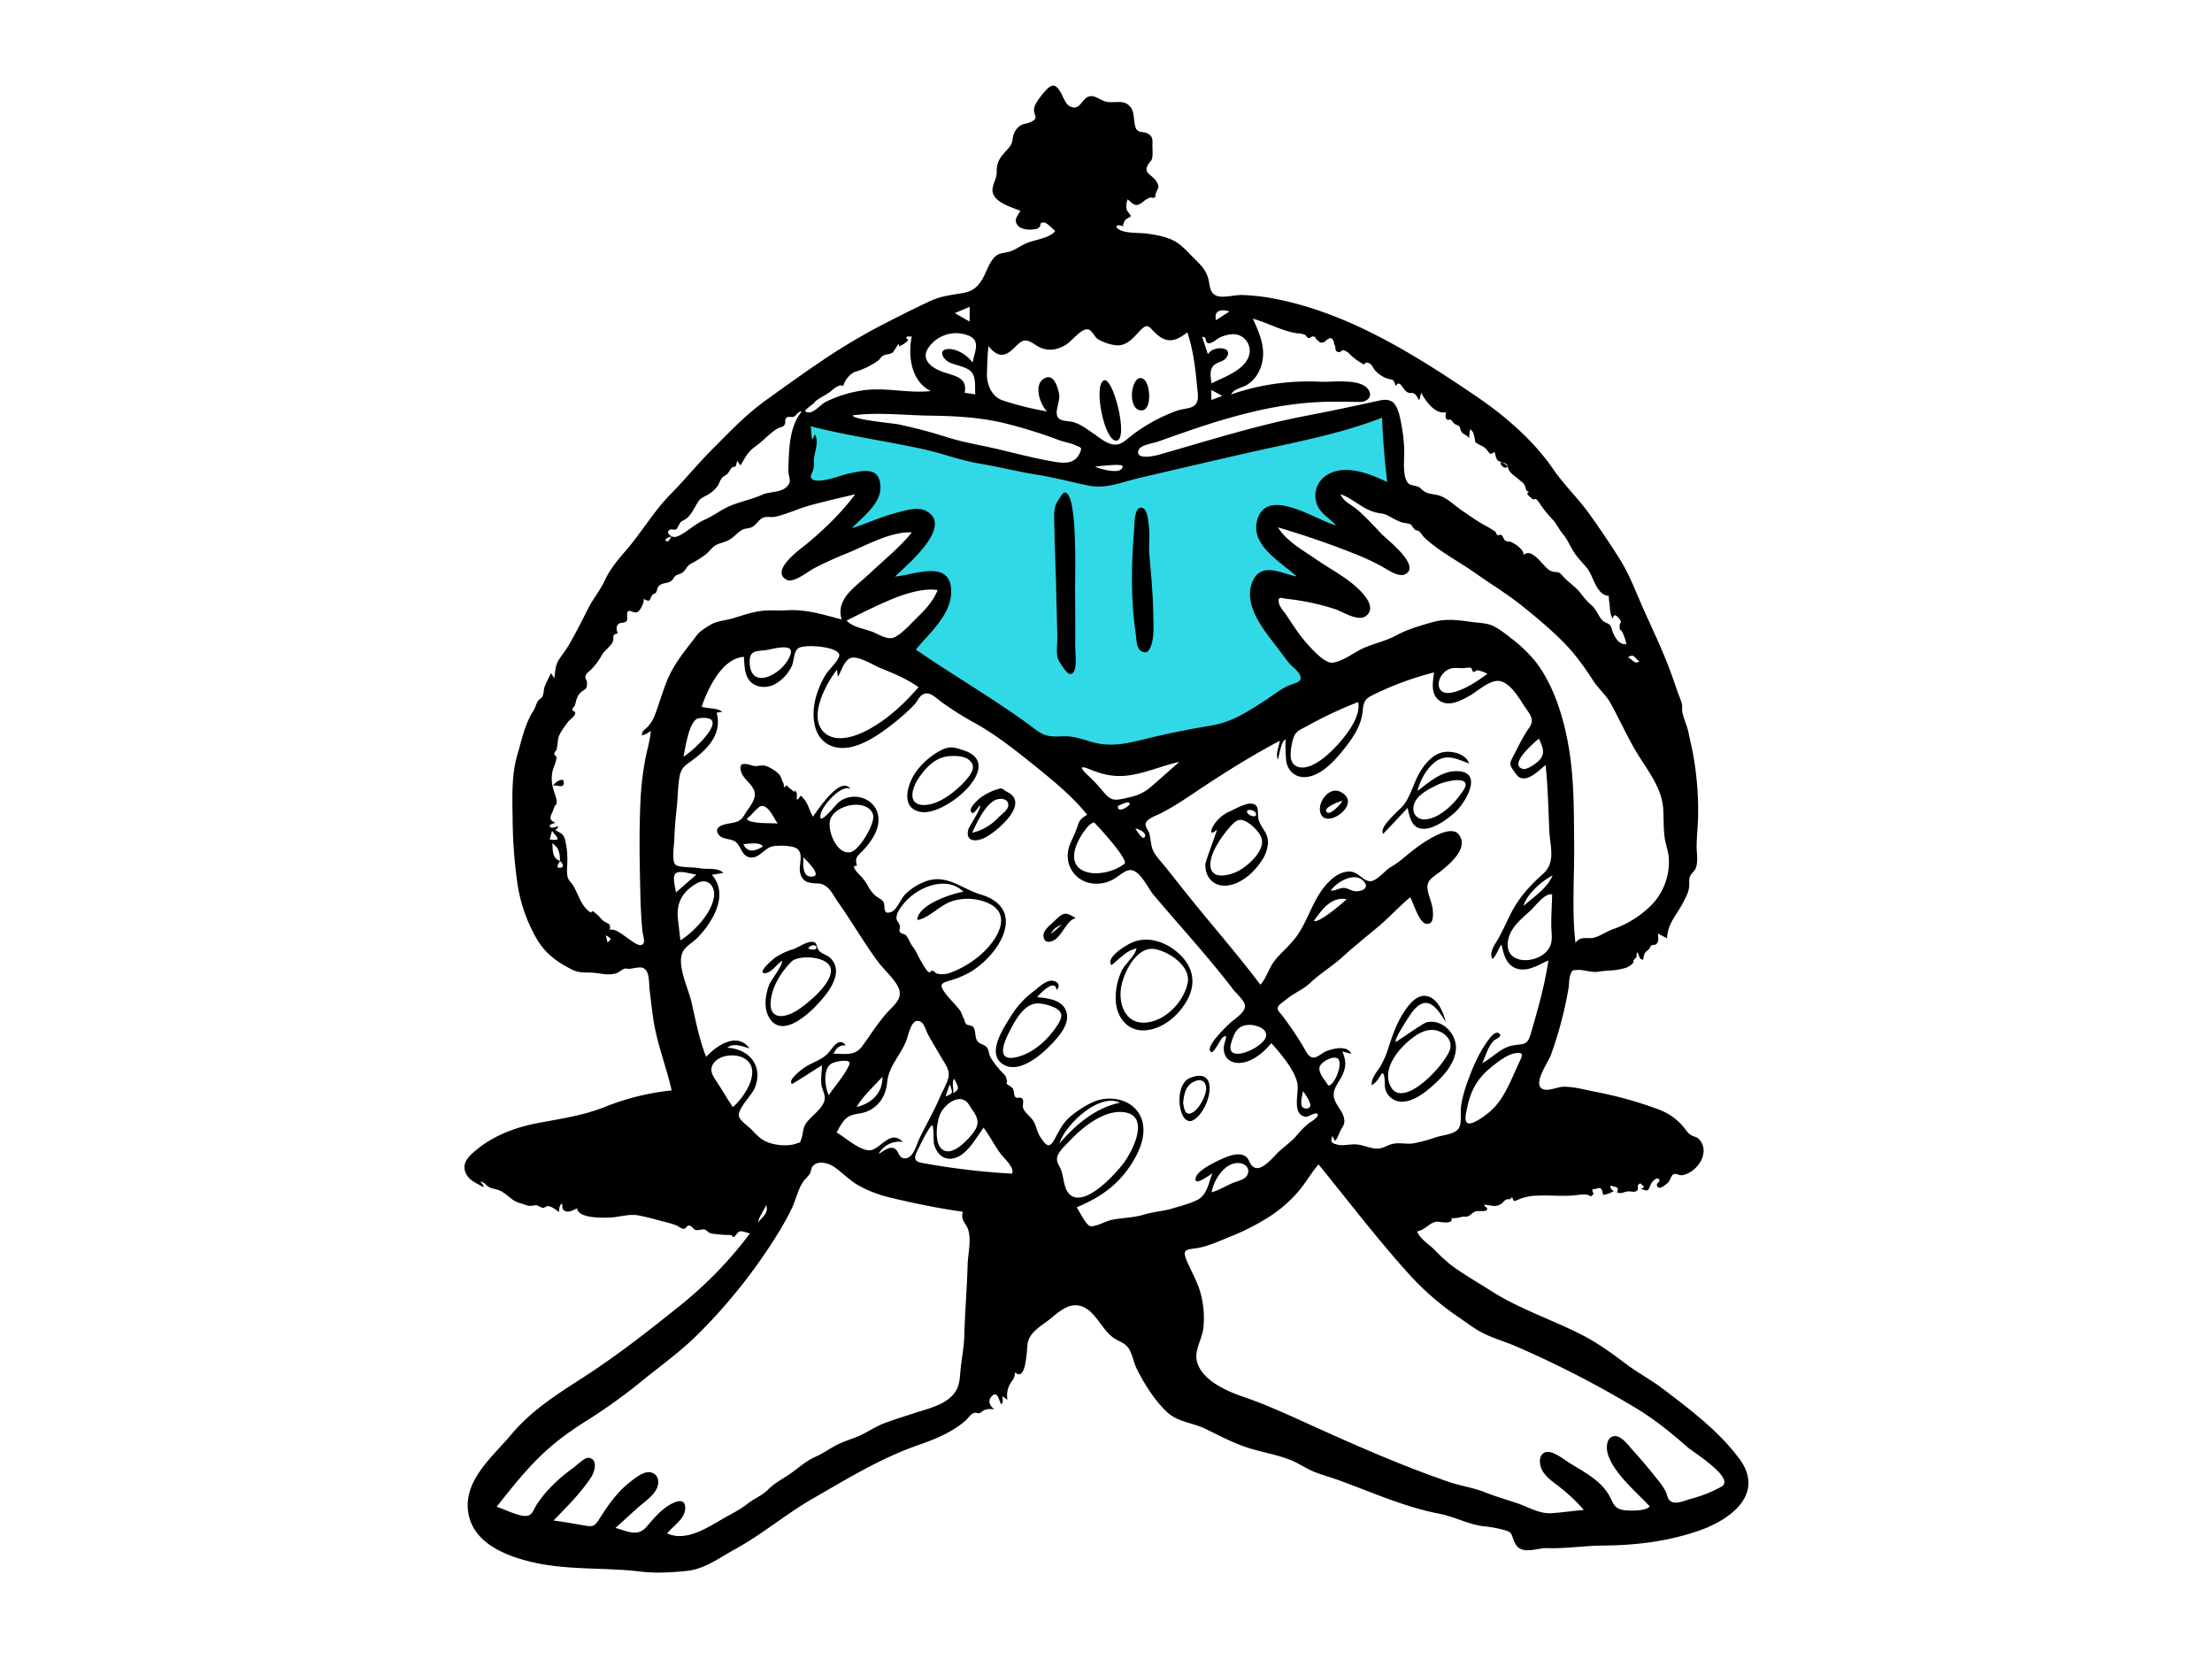 <svg id="react-group-59" xmlns="http://www.w3.org/2000/svg" width="1024" height="768" viewBox="0 0 1024 768">
  <g id="react-group-60">
    <rect id="react-rect-62" width="1024" height="768" fill="rgba(255,255,255,0)"/>
    <path id="react-path-63" d="M372.117,194.471q-1.058,17.3-2.117,34.594c4.539-1.307,33.411-9.8,31.628-1.189-1.28,6.178-9.4,12.861-13.533,17.162q-5.71,5.94-11.745,11.561,11.081-4.241,22.339-8.011c5.677-1.9,11.4-3.746,17.212-5.167,2.159-.528,7.99-2.681,10.029-1.213,5.36,3.857-23.723,32.27-27.707,36.275a186.117,186.117,0,0,1,17.268-7.041c4.235-1.475,17.321-7.109,21.069-2.3,4.012,5.148-5.927,16.97-8.683,20.718a190.906,190.906,0,0,1-12.72,15.449c18.665,16.765,40.6,31.686,63.942,40.961,17.116,6.8,33.928,8.532,51.989,4.8,18.554-3.835,36.348-11.188,53.263-19.594A303.853,303.853,0,0,0,613.426,315.2q-5.775-7.025-11.22-14.318c-5.183-6.93-11.554-14.5-14.51-22.753-2.892-8.074,7.96-6.5,13.165-6.059A174.415,174.415,0,0,1,623.3,275.66q-7.834-5.449-15.377-11.312c-6.55-5.084-15.287-10.832-19.574-18.146-3.77-6.431,4.5-4.807,8.33-3.964,9.122,2.01,18,5.434,26.7,8.774q9.557,3.669,18.975,7.705-5.839-5.075-11.269-10.606c-4.861-4.941-11.414-10.976-13.593-17.78-4.437-13.857,25.411-3.4,30.507-1.266q-1.413-21.533-2.823-43.065L526.61,217.551c-4.271,1.137-9.616,3.612-14.071,3.744-4.035.121-8.908-1.7-12.842-2.447l-71.52-13.665-56.061-10.712" fill="#31d9e6" fill-rule="evenodd"/>
    <g id="react-group-61" transform="translate(215 39.623)">
      <path id="react-path-64" d="M581.9,648.592a60.009,60.009,0,0,1-14,5.591c-2.784.744-7.384,3.039-9.829.935-1.174-1.01-1.443-3.3-2.136-4.633a38.436,38.436,0,0,0-4.115-5.782c-3.539-4.507-7.221-8.855-11.074-13.1-1.826-2.01-5.161-6.7-8.378-6.392-4.01.385-3.914,5.935-2.909,8.771,3.2,9.028,12.884,16.9,19.211,23.7-1.608,2.475-10.443,2.18-12.9,1.6-3.745-.884-4.125-3.551-5.834-6.6-4-7.129-12.109-11.118-18.776-15.309-2.431-1.53-7.6-5.766-10.765-4.7-3,1.01-2.872,4.845-1.916,7.349,1.444,3.785,5.553,6.41,8.592,8.8A80.027,80.027,0,0,1,518.2,659.389c-4.867.4-9.716,1.083-14.571,1.483-5.871.484-10.764-2.737-16.169-4.563-5.022-1.7-10.026-3.131-14.964-5.087-5.544-2.2-11.352-2.96-16.945-4.886-21.949-7.559-43.455-17.067-64.606-26.651-10.079-4.567-19.95-9.137-30.451-12.711-7.653-2.605-19.68-7.8-21.509-16.913-.966-4.817,2.553-10,3.072-14.809a43.465,43.465,0,0,0-1.595-17.323c-1.52-4.786-4.039-9.217-6.025-13.811-2.312-5.355-.242-5.268,4.251-5.877,5.378-.729,11.654-3.757,16.709-5.728a109.475,109.475,0,0,0,16.929-8.712,61.882,61.882,0,0,0,12.862-10.891c3.906-4.2,6.436-9.187,10.213-13.494,13.939,17.143,27.188,34.547,42,50.949a127.482,127.482,0,0,0,23.207,20.03c3.6,2.46,7.166,5.267,11.085,7.21,4.9,2.433,10.38,3.942,15.417,6.162a471.2,471.2,0,0,1,55.765,28.794c8.717,5.311,16.033,11.4,23.709,18.065,2.389,2.074,21.96,14.163,15.313,17.967M355.329,508.151c-3.121,1.414-6.1,3.251-9.427,4.158.944-5.744,6.3-14.408,13.176-13.455,2.626.364,4.606,2.4,3.453,5.214-1.049,2.554-4.979,3.077-7.2,4.083M138.076,352.358c-3.539,1.954-6.836,3.092-8.91-1.1,1.537-.309,8.518-1.239,8.91,1.1M132.185,340.5c-2.734-.829-.547-1.7.394-2.7a33.707,33.707,0,0,1,4.009-3.961c3.751-1.987,6.65,5.406,8.443,7.806-4.246-.377-8.712.111-12.846-1.142m29.237,25.6c-5.183.878-4.607-5.607-4.453-8.892,1.093,1.334,8.494,8.207,4.453,8.892M178.6,354.9c-6.319,1.066-10.494-9.851-9.361-14.626,1-4.207,5.894-6.555,9.792-7.176,3.779-.6,9.039.219,10.162,4.577.992,3.851-6.381,16.514-10.593,17.225M328.171,519.7c-4.541,1.4-8.99,1.571-13.554,2.941-5.178,1.555-9.971,1.417-15.16,2.474-2.111.429-7.806,3.505-9.865,2.818-2.039-.681-4.992-7.01-6.164-8.657,9.18-3.816,17.012-8.743,23.063-16.783,4.812-6.394,9.972-15.974,6.945-24.226-3.414-9.3-15.182-11.324-23.028-7.438a45.254,45.254,0,0,0-10.451,6.923c-3.5,3.2-4.875,6.7-7.142,10.647-2.293,3.995-3.9,1.773-6.192-1.619-1.957-2.9-1.7-5.827-4.148-8.688-1.248-1.459-3.181-2.867-3.832-4.752-.413-1.2.457-3.314-.326-4.256-1.1-1.322-2.441.232-3.364-.949-.67-.857-.451-2.812-1.143-3.885a9.621,9.621,0,0,0-2.006-1.563q-1.344-.664-.491-1.662c-.712-1.319-.026-1.764-1.551-3.368a41.154,41.154,0,0,1-6.239-7.848c-.774-1.351-.7-3.355-1.658-4.524-1.319-1.606-3.516-1.364-4.65-3.351-1.01-1.771-.334-4.868-2-6.475q-1.318-.376-2.636-.74a3.8,3.8,0,0,1-1.157-2.339c-.925-1.425-1.109-3.1-2.277-4.6-2.236-2.878-5.243-5.537-7.218-8.571-2.076-3.189-.975-3.727,2.631-4.868a43.718,43.718,0,0,0,9.237-3.741c13.937-8.111,27.151-29.626,5.029-36.2-8.21-2.439-14.954-9-24.056-6.42a26.16,26.16,0,0,0-10.633,6.322c-2.034,1.953-3.918,7.174-6.415,8.174-4.49,1.8-2.592-2.695-3.866-4.759-.608-.985-3.058-2.12-3.966-3.017a17.586,17.586,0,0,1-2.835-3.678,22.372,22.372,0,0,0-4.193-5.723c-.747-.742-4.473-4.575-1.112-4.074-1.361-4.149.625-4.772,3.371-7.8,3.224-3.559,6.553-8.5,6.572-13.492.037-9.575-11.309-13.865-18.435-8.182-1.45,1.157-10.026,12.321-8.271,5.2.946-3.84,9.706-13.864,13.767-11.27-4.551-6.633-15.006,9.472-17.446,12.768-2.078-3.825-2.225-6.818-5.663-9.78-2.8,4.489-1.321-.417-1.938-1.414-1.333-2.153-.6.31-1.324-.455-.9-.953-2.318-1.7-3.275-2.966-1.641,2.226-.985-.169-1.488-1-1.175-1.944-.721-3.071-2.735-4.762-1.466-1.229-4.354-3.138-6.327-3.313-2.275-.2-2.905.67-5.223.025-2.949-.82-6.66-2.079-5.232,2.853,1.036,3.584,5.25,5.621,6.173,9.283.929,3.686-2.715,7.4-4.484,10.423-2.271,3.877-4.128,3.56-8.242,4.434-2.629.559-6.138,1.754-3.884,4.944,1.611,2.279,5.384,1.8,7.51,3.149,2.98,1.892,2.939,6.559,6.743,7.37,4.19.894,6.591-3.771,10.123-4.9,2.512-.8,10.294-.712,12.271,1.174,2.695,2.57.367,7.48,1.045,10.673,1.008,4.735,4.212,5.024,8.262,5.175,4.987.186,6.74,4.975,9.422,8.773,6.282,8.9,11.742,18.381,18.177,27.159,2.848,3.887,7.015,7.344,9.348,11.562,2.881,5.21-1.118,8.214-4.569,11.953-4.509,4.886-7.875,10.446-11.786,15.787-3.476,4.746-7.794,3.565-13.348,3.565,1.238-2.551,2.727-4.142,5.771-3.833-3.184-3.888-5.73.559-7.8,3.022-2.987,3.562-6.882,4.422-10.72,6.764-1.358.828-8.754,6.2-6.507,8.034.255.208,12.5-7.845,13.892-8.584,0,2.973-.65,6.062-.234,9.018.305,2.168,1.83,4.429,1.5,6.683-.616,4.255-6.114,7.606-8.474,10.921-1.777,2.5-1.348,4.463-2.252,7.141-.824,2.443-.391,1.7-2.446,2.459-4.185,1.537-11.227.708-15.016-1.478-2.352-1.356-4.156-3.5-6.066-5.389-1.439-1.425-5.059-3.858-5.459-5.851-.686-3.431,6.127-9.808,7.475-13.348,3.808-9.99-2.723-17.755-12.884-18.322,3.132-2.416,7.014-.6,10.315.326-5.644-7.82-15.282-1.385-20.069,3.929-3.271-8.268-4.848-16.99-6.846-25.614-1.361-5.871-6.542-16.35-4.231-22.4,1.117-2.922,4.271-4.552,6.453-6.578a40.2,40.2,0,0,0,6.413-7.906c4.27-6.714,6.735-15.19.857-21.807l5.359-.881c-2.905-2.73-7.489-1.4-11.259-2.209-2.392-.513-9.276-.181-10.873-1.535-1.921-1.627-.689-9.118-.621-11.335.158-5.18.591-10.161,1.163-15.311.542-4.865.433-10.12,1.438-14.9.816-3.878,3.424-5.06,6.433-7.345,7.192-5.465,13.053-12.112,10.6-21.529l2.611-.415c-2.814-2.035-6.456-1.295-9.585-2.37,2.874-8.09,9.231-22.312,19.553-23.078.355,3.616.112,7.918,2.552,10.912,2.778,3.408,7.654,3.752,11.417,1.949a18.659,18.659,0,0,0,8.194-8.536c1.064-2.321.872-6.245,2.741-8.084,2.507-2.467,19.788-.979,19.258,3.185-.312,2.448-4.932,6.564-6.224,8.734a39.861,39.861,0,0,0-5.123,12.827c-1.318,6.925-.555,16.068,6.479,19.71,8,4.142,17.747-1.124,24.307-5.674a115.174,115.174,0,0,0,10.382-8.151,55.557,55.557,0,0,0,5.059-4.88c1.14-1.294,2.052-3.38,3.456-4.348,3.317-2.288,6.568,1.594,9.375,3.555a145.465,145.465,0,0,0,14.029,8.886c9.958,5.395,19.064,12.54,27.868,19.635,8.856,7.137,17.988,14.479,25.162,23.371-4.346,2.673-3.57,3.367-5.5,8.135-1.372,3.384-3.262,6.263-3.48,10.023a12.825,12.825,0,0,0,10.11,13.454,15.925,15.925,0,0,0,10.179-1.286c2.545-1.123,5.083-3.889,7.742-4.576,4.944-1.275,8.9,8.064,11.672,11.354,12.308,14.611,25.318,28.645,36.908,43.853,1.283,1.685,5.1,4.975,5.406,7.2.445,3.2-4.593,6.254-6.682,8.09-1.1.963-12.734,11.909-8.826,13.649,1.113.5,4.374-6.22,5.189-6.794,3.052-2.15.743,2.065.562,4.2-.455,5.3,3.183,8.182,8.3,7.51,5.457-.716,10.314-5.024,13.691-9.092,4.231,4.9,10.846,12.31,12.069,18.857.782,4.183-2.837,14.419,3.919,15.272,1.031.13,4.763-2.639,5.459-1.067.58,1.313-3.454,3.555-4.036,3.99a39.641,39.641,0,0,0-5.995,6.092c-2.356,2.639-5.576,4.861-8.227,7.39-2.793,2.664-8.318,9.9-12,6.4-1.852-1.756-1.365-4.053-4.332-5.084-2.7-.938-6.124.251-8.635,1.293-2.827,1.171-12.136,5.448-13.169,8.968-1.425,4.855,6.27-.982,7.637-1.835-1.56,3.96-2.423,9.694-6.4,12-3.3,1.919-8.049,3.048-11.669,4.161M275.4,489.751c2.642-8.491,18.222-23.632,28.069-18.9-11.476,2.4-20.583,10.259-28.069,18.9m5.826,24.317c-3.84-2.14-3.633-8.356-4.974-11.993-.769-2.087-2.308-3.611-1.856-5.927.53-2.714,3.992-5.732,5.835-7.69,5.8-6.163,16.008-14.583,25.344-13.171,11.883,1.8,3.828,17.753-.219,23.246-3.448,4.684-16.738,19.655-24.13,15.534m-27.722-10.385a328.7,328.7,0,0,1-38.334-4.366c-4.494-.837-8.259-.713-5.688-5.88.849-1.705,5.969-12.394,7.124-12.087.685.182.529,7.528.73,8.37.908,3.782,3.456,7.306,7.752,7.066,7.029-.392,11.559-9.48,15.26-14.358,2.965,3.986,5.111,8.415,8.091,12.334,1.425,1.874,6.384,6.232,5.065,8.921m-75.343-50.446c-2.156,4.948-6.492,9.653-9.508,14.135-1.705-3.609-2.9-11.895,1.14-14.564,1.531-1.009,9.731-2.7,8.367.428m44.571,14.733c.593-1.9,1.25-3.794,1.983-5.649,1.257,3.957,1.9,4.075-1.983,5.649m11,4.053c1.56,2.644,4.16,5.244,3.752,8.564-.309,2.516-2.584,5.094-4.208,6.847-2.687,2.9-8.642,8.468-12.535,4.616-3.253-3.217-2.12-12.063-.607-15.683,2.161-5.172,9.88-10.644,13.6-4.345M226.1,466.6c.894-.355-.984-6.126.759-6.7,1.52,3.467,2.953,4.405-.759,6.7m-24.556-77.663c-.579-2.129-1.908-2.04-1.429-4.672.314-1.726,1.683-3.569,2.723-4.936a26.049,26.049,0,0,1,7.757-6.674c6.237-3.589,14.8-5.081,20.385.539-5.22.824-21.223,5.977-21.324,13.117,5.8-1.118,10.369-6.949,16.192-8.787a23.853,23.853,0,0,1,14.715.19c13.013,4.358,7.6,15.606.258,22.912a44.492,44.492,0,0,1-15.3,9.81,10.56,10.56,0,0,1-6.868.629c-.487-.1-1.056-1-1.64-1.194-1.451-.481-1.03,1.147-2.225.416-1.043-.637-3.267-4.752-3.976-5.931-1.129-1.875-1.655-3.7-3.04-5.41s-2.062-4.008-3.346-5.558c-.616-.746-2.3-.716-2.758-1.443-.68-1.093.186-1.889-.118-3.008m-19.985,83.881c2.957-5.139,8.017-9.5,11.932-13.993.241,7.383-5.053,12.437-11.932,13.993m4,2.374c6.108-2.149,9.473-7.291,10.1-13.525.79-7.9,5.749-12.041,8.734-19.136,1.144-2.719,2.479-11.665,6.916-9.1,1.522.878,2.425,4.182,3.218,5.674,1.919,3.61,4.1,7.11,6.136,10.655,1.657,2.887,4.141,5.788,3.41,9.264-.638,3.029-2.689,6.257-3.891,9.114-2.837,6.748-6.564,12.962-9.678,19.561-1.256,2.662-2.743,8.965-6.579,8.933-3.036-.026-2.7-3.345-4.7-4.483-2.523-1.436-5.392,1.3-7.465,2.43a10.87,10.87,0,0,1,11.25-5.554c-5.617-5.593-9.411,1.954-14.231,3.634-4.567,1.593-12.669-5.918-16.515-8.047,1.471-2.491,2.8-5.538,5.33-7.177,2.4-1.556,5.345-1.317,7.964-2.238M135.9,526.31c.669-3.221,2.559-5.124,3.757-8.049,1.389,3.546-1.864,5.638-3.757,8.049m97.042,19.762c-.328,10.845-1.214,21.661-1.534,32.51-.147,5-1.033,9.775-1.621,14.719-.5,4.182-.244,8.289-2.876,11.862-4.15,5.633-12.219,7.252-18.483,9.338-4.6,1.532-9.253,2.922-13.8,4.625-4.087,1.532-7.382,3.852-11.269,5.673-3.477,1.63-7.23,2.595-10.691,4.33-3.579,1.8-6.409,3.983-10.086,5.582-4.4,1.913-8.029,5.318-11.944,8.02-3.446,2.379-7.092,4.216-10.057,7.207-2.78,2.807-6.3,4.037-9.449,6.53-3.331,2.636-6.818,4.35-10.5,6.417-7.539,4.237-17.71,11.472-26.782,7.357,2.595-3.314,7.905-6.5,8.309-11.066.525-5.948-4.652-3.759-7.65-1.859-4.541,2.877-7.053,6.35-10.51,10.184-4.041,4.482-9.146,1.466-14.091.206,3.381-3.044,6.735-6.116,10.11-9.165,2.849-2.573,7.209-5.356,8.944-8.914,1.24-2.545,1.18-6.033-1.813-7.354-3.348-1.477-7.134,1.638-9.613,3.493-6.582,4.925-10.918,11.171-15.239,18.024-2.3,3.645-3.358,3.365-7.588,2.636-4.482-.772-8.964-1.6-13.484-2.137,5.986-6.148,12.677-12.808,17.4-20,1.532-2.331,3.53-8.474-1.137-9.039-1.923-.233-5.752,3.7-7.236,4.76-6.483,4.634-12.715,10.478-17.012,17.244-1.418,2.233-1.864,4.717-4.61,4.9-3.591.243-10.263-3.184-13.728-4.243,6.621-8.346,13.195-16.752,20.93-24.112,7.107-6.763,14.2-11.677,22.507-16.863a264.774,264.774,0,0,0,25.385-18.53c7.828-6.288,16.007-12.219,23.213-19.24a252.855,252.855,0,0,0,37.833-47.207,125.646,125.646,0,0,0,6.844-12.331c1.9-3.987,2.774-8.756,5.336-12.383.886-1.253,2.133-2.184,2.922-3.492.745-1.231.492-2.72,1.627-3.81,2.625-2.52,7.4-1,9.859.766,3.946,2.84,7.138,6.288,11.474,8.666a56.963,56.963,0,0,0,13.91,5.305c11.288,2.745,22.479,5,33.979,6.664-1.184,4.389,1.723,5.08,2.685,9.029,1.169,4.792-.329,10.818-.476,15.7M124.249,472.889c-2.56-3.8-4.843-7.779-7.359-11.606-1.532-2.331-3.431-4.834-2.121-7.685,2.206-4.806,9.986-5.662,14.208-3.567,9.6,4.764.682,18.384-4.728,22.858M98.842,385.921c-.884-7.432,1.958-12.705,8.682-16.6,4.792-2.778,8.651,1.018,8,6.082-1,7.714-9.239,16.294-15.529,20.319-.411-3.262-.76-6.533-1.149-9.8m-1.025-21.265c1.983-1.574,7.295.434,9.593.572l-9.482,8.284c-.207-1.894-1.941-7.4-.111-8.855m10.664-71.778c15.992-2.079-2.417,15.083-7.052,17.773.754-3.652,2.606-17.194,7.052-17.773m42.574-30.047c-2.147,8.8-18.842,18.392-19.016,3.983-.064-5.369,2.951-4.934,7.353-5.45,2.511-.293,12.891-3.562,11.663,1.466M93.392,276.453c-1.874,4.919-3.377,9.965-5.214,14.89a16.149,16.149,0,0,1-3.288,5.407c-1.269,1.445-2.779,1.809-2.729,4.092a10.757,10.757,0,0,0,4.118-2.168c-.312,4.527-1.912,9.4-2.686,13.911A139.408,139.408,0,0,0,81.606,328.9c-.622,11.931-.627,23.82-.366,35.758.134,6.084.194,12.17.522,18.247.164,3.023.349,6.059.723,9.063.152,1.213,1.032,3.8.488,4.932-2.136,4.462-11.6-7.8-15.707-6,.591-3.4-.773-2.653-3.05-4.323-1.1-.81-1.82-2.187-2.971-2.908a7.215,7.215,0,0,0-1.148-1q-.713-.973-1.5.207c-4.629-2.767-5.825-8.665-8.31-12.633-1.278-2.04-2.513-2.358-2.731-5.178-.189-2.458.181-4.962.081-7.43a36.858,36.858,0,0,0-1.057-8.55c-.907-3.13-2.154-2.874-4.582-4.542a2.547,2.547,0,0,0,1.481-1.649c-.776.138-3.133,1.1-3.718.408-1.152-1.357,1.566-1.538,2.28-2.079-3.048-1.353-2.391-2.465-1.292-4.945.312-.7.608-1.75.873-2.341.578-1.293.911-.474,1.1-2.079.182-1.531-1.175-4.541-1.575-6.172a16.786,16.786,0,0,1-.439-7.951c.488-2.308,1.8-4.4,1.892-6.772.026-.666-.99-.887-1-1.531-.02-.94.858-1.354,1.086-2.223.583-2.224.32-4.576,1.317-6.686a38.214,38.214,0,0,1,3.992-6c.889-1.146,3.069-2.438,3.308-3.951.158-1-1.4-.887-1.333-1.643.094-1.023.952-1.354,1.188-2.114.649-2.086.812-4.09,2.489-5.689,2.112-2.012,3.03-1.169,3.117-4.487.043-1.619-1.252-1.869-.559-3.735.377-1.013,1.489-1.612,2.2-2.33a29.62,29.62,0,0,0,5.039-6.655c1.33-2.326,3.452-3.679,4.814-5.688,1.775-2.618-.878-3.916,2.723-4.655-.512-1.625-1.056-2.939.291-4.315.849-.868,3.005-.337,3.757-1.341.862-1.152-.412-3.884.887-4.632,1.056-.607,2.638,1.266,4.3.339,1.265-.707,3.174-4.609,2.767-6.043,3.27,1.839,2.455.573,4.02-1.787.351-.529,1.414-.646,1.716-1.181.6-1.067.466-2.155,1.336-3.023,1.451-1.445,3.823-1.074,5.419-2.105,1.319-.852,1.249-1.771,2.3-2.575.9-.687,2.376-.819,3.25-1.531,1.712-1.395,1.729-2.867,3.871-4.069a45.914,45.914,0,0,0,7.091-4.516c1.5-1.228,2.932-3.407,4.693-4.217,2.434-1.121,4.33-1.2,6.711-2.8,1.721-1.157,3.348-3.065,5.037-4.039,1.274-.734,2.168-.576,3.775-1.031,2.891-.82,3.595-3.544,5.953-4.653,1.619-.762,3.976-.064,5.754-.465,5.533-1.242,11-3.921,16.549-5.4,6.777-1.81,13.6-3.4,20.429-5-6.275,8.5-14.268,16.179-22.373,22.933-2.66,2.218-17.24,12.326-9.382,16.643,3.155,1.732,10.008-3.864,12.555-5.231a173.449,173.449,0,0,1,15.813-7.188c8.686-3.6,20-10.011,29.651-9.5-5.876,7.209-13.211,13-19.932,19.365-6.176,5.853-15.482,11.342-12.57,20.921-8.676-2.207-16.468-4.816-25.487-4.238-4.04.259-8.083-.228-12.1.339-4.374.618-8.492,2.082-12.694,3.366-3.325,1.015-7,1.1-10.058,2.784a41.194,41.194,0,0,0-4.634,3c-1.77,1.351-2.173,2.246-3.564,4.026-4.96,6.352-9.76,12.306-12.708,20.044M66.259,396.672c-.271-1.1-.517-2.1-.828-3.358,2.761,1.7,2.761,1.7.828,3.358M45.392,361.658a1.992,1.992,0,0,1-2.186.215c-.517-.505.842-2.471,1.06-2.889.539.414,1.779,1.768,1.126,2.674m-5.912-12.743q.548-2.014,1.1-4.027c.449,1.244,2.472,2.62,2.517,3.806.028.786-3.215.395-3.615.221m1.173,1.841c3.168,2.086,3.5,4.547,3.594,8.146-3.791-1.255-3.247-4.926-3.594-8.146m55.1-142.06c-.32.866-1.677,3.562-2.672,1.676-.318-.6,2.01-1.428,2.672-1.676m-.91-2.94c.783-.706,2.361.173,3.247-.4.621-.4.415-.805.707-1.042.058-.048.9-1.756,1.248-2.144.611-.682,1.943-1.107,2.685-1.722,2.075-1.72,3.246-3.981,4.551-6.281,1.558-2.747,2.054-3.065,4.566-4.322a15.68,15.68,0,0,0,4.484-3.4c1.624-1.7,1.5-2.912,2.838-4.767.658-.916,1.606-1.029,2.374-1.767.92-.883,1.387-2.119,2.238-3.011.368-.386,1.547-.385,1.769-.715.283-.418.5-2.089.77-2.4q.762,1.029,1.523,2.058c2-3.521,3.463-6.43,6.811-8.773,3.516-2.461,6.551-6.061,10.186-8.264.816-.495,2.481-.7,3.1-1.433,1.055-1.235.141-2.333.911-3.382.873-1.189,2.565-.227,3.675-.739,1.4-.648,1.807-2.543,3.616-2.334-5.948,7.037-5.873,17.985-6.189,26.773-.137,3.787,2.248,5.7-1.273,8.475-2.995,2.364-7.218,1.663-10.759,3.218-4.446,1.954-9.2,2.993-13.739,4.7-4.693,1.76-8.466,4.844-12.982,6.884-3.982,1.8-6.7,4.354-10.344,6.574-1.354.825-3.452,2.023-5.066,1.037-1.011-.618-2.271-1.634-.951-2.825m67.175-59c.259-1,5.335-3.627,6.584-4.484,1.874-1.289,4.649-4.435,6.741-3.185.725-2.9,3.553-6.134,6.053-6.75A34.886,34.886,0,0,0,191.65,127.2c.8-.606,1.059-1.492,2-2.061,1.632-.99,3.252-.45,4.824-1.8.241-.206,2.416-3.8,2.5-3.764.111.386.213.775.3,1.167a15.074,15.074,0,0,0,4.15-2.812c.234-.265-1.279-.954-.8-1.479.585-.642,1.89.076,2.481-.534-1.838,9.124-.469,20.868,8.787,25.494-11.008,1.19-21.76-2.12-32.9-.087a57.884,57.884,0,0,0-15.609,5.025c-2.973,1.5-6.774,6.889-9.734,4.274,1.174-1.566,2.966-2.539,4.37-3.867m53.413-26.25a15.491,15.491,0,0,1,16.649-5.224c7.362,2.112,4.257,7.256,3.145,12.967-2.125-3.115-6.727-6.2-10.646-6.3-5.555-.132-3.456,4.5-.119,6.155,3.033,1.507,8.234,1.927,10.406,4.667,2.113,2.667,1.3,7.027,1.644,10.172l-4.929-.733c1.379-7.339-4.689-7.694-10.348-9.763-5.718-2.09-10.486-6.213-5.8-11.944m18.439-18.072v6.811L227,105.333l6.868-2.9m18.4,54.423a222.829,222.829,0,0,1,22.582,7.121c2.669,1.038,5.592,1.405,8.206,2.577,2.49,1.115,2.864,1,1.978,3.181-2.481,6.114-8.358,5.058-13.507,4.123-8.06-1.464-15.953-3.494-23.912-5.4-7.78-1.865-15.723-3.089-23.386-5.427a235.466,235.466,0,0,0-23.613-6.254c-2.36-.462-21.032-2.175-20.89-4.127,11.76-1.528,23.866-.023,35.678.136,12.276.165,24.958.846,36.864,4.074M241.891,133.21c.146-4.2.2-8.421.727-12.6,3.5,4.318,6.656,5.611,11.066,1.563,4.222-3.874,5.164-5.894,10.517-2.252,4.641,3.159,9.031,3.014,13.959.248,3.006-1.687,7.837-8.579,11-7.16,1.506.677,2.609,3.4,4.13,4.405a22.924,22.924,0,0,0,7.064,2.616c5.251,1.15,8.38-2.227,11.676-5.839,4.78-5.239,4.64-2.2,9.071,1.436,4.943,4.052,9.076,2.072,13.551-1.385,2.727,7.988,3.747,16.713,4.517,25.088.26,2.828,1.23,6.843-1.309,8.843-1.79,1.41-5.59,1.465-7.746,2.245a77.894,77.894,0,0,0-21.553,11.8c-2.511,1.971-4.7,4.385-8.131,3.937-3.27-.428-6.447-3.165-9.078-4.973-2.854-1.96-5.741-4.186-9.077-5.278-1.953-.64-5.082-.408-6.791-1.582-3.177-2.181.562-7.9-.229-11.744-.6-2.916-2.277-9-6.294-7.287-5.977,2.543-2.5,12.471.788,15.57a144.173,144.173,0,0,1-20.653-5.153c-5.009-1.712-7.382-7.367-7.2-12.494m112.767,20.475c13.8-3.875,26.718-6.489,41.082-7.194,6.358-.313,12.514-.115,18.8-.058,3.62.033,6.378-2.886,3.486-6.244-4-4.649-16.209-2.88-21.618-3.089a109.676,109.676,0,0,0-41.522,5.867c1.452-2.675,4.94-3.022,7.331-4.405a15.012,15.012,0,0,0,6.179-7.6c3.26-8.073-.022-15.68-3.432-23.054,6.7,1.8,13.628,5.748,20.362,6.75a13.378,13.378,0,0,1,3.567.589c.766.315,1.008,1.405,1.958,1.643.459.115,1.562-.922,2.081-.775,2.051.58.429.734,1.726,1.573,1.029.666.946,1.523,2.834,1.209.837-.138,1.745-1.433,2.186-1.468.562-.046.432-.73,1.292-.53,1.564.364,1.426,2.379,1.947,3.37.557,1.056-.234,2.46,1.454,3.038,1.262.432,1.578-.9,2.651-.8a6.425,6.425,0,0,1,2.578,1.568,27.347,27.347,0,0,0,6.884,5.073c-.245-.246,1.174-.84.835-.979a12.265,12.265,0,0,1,1.24.262c1.439.327,2.2,2.537,2.926,3.342a14.27,14.27,0,0,0,5.29,3.687c3.241,1.128,3.142-.22,4.325,3.631,2.3-3.623,3.188,2.444,6.046,3.112,1.48.346,1.307-.288,2.652.486.923.531,1.539,2.157,2.235,2.942q.449-1.7.9-3.4c2.058,3.9,6.5,10.082,11.372,8.964,0,1.064-.438,2.336.385,3.244.575.635,1.507-.086,1.957.283.393.322,1.332,1.6,1.633,1.816.593.416,1.67.719,2.185,1.134.454.365.678,2.108,1.182,2.737.946,1.184,2.581,1.419,3.355,2.838q.265-2.1.529-4.2c1.535,1.186,1.667,2.106,2.044,3.841.537,2.47-.176,1.891,1.529,2.934,1.674,1.026,2.547.91,4.082,2.689,1.5,1.744,1.518,2.818,3.689,1,.4,1.344.534,3.082,1.612,4.112.814.778,4.186.812,4.508,2.65-6.334-5.345-2.166,2.773,0,.014.458,2.953,2.62,3.907,5.088,6.011,2.3,1.96,2.679,1.818,3.465,5.111a5.667,5.667,0,0,1,1.242.8c-2.243.32,1.235,2.827,1.822,3.285.429.335.987-.465,1.7.077a16.61,16.61,0,0,1,2.142,2.877,60.888,60.888,0,0,0,5.02,6.151c2.042,2.02,3.034,4.574,4.995,6.935,2.174,2.622,3.351,5.637,5.169,8.483,1.729,2.707,4.025,4.88,6.027,7.359,3.191,3.945,4.276,12.633,10.225,12.861-.349.361.136,3.053.193,3.55.281,2.445.094,4.8,1.541,7.013.331-2.526,1.653-1.553,2.8-.226,1.91,2.208.233,1.652.333,3.89.123,2.712.431.614,1.464,2.983a23.126,23.126,0,0,1,1.686,5.117c-3.36.266-4.9-2.48-6.141-5.14-.519-1.113-.7-2.942-1.618-3.812-.978-.926-2.322-1-3.327-2.032-1.929-1.985-2.765-5.08-5.039-7.012-2.569-2.182-3.138-3.213-5.262-5.823-2.349-2.886-5.593-4.912-8.057-7.7s-2.268-1.27-5.368-2.282c-3.3-1.078-8.628-11.444-12.782-7.451.164-2.612-3.748-5.068-5.725-6.015-.855-.408-1.849-.038-2.705-.652-.927-.665-.994-1.947-1.929-2.746a5.528,5.528,0,0,1-1.725.2c-.593-.3-.6-1.362-1.12-1.712-1.448-.968-3.173-1.982-4.709-2.806-3.734-2-7.034-4.469-10.637-6.88-3.086-2.066-6.822-5.8-10.39-6.886-3.116-.951-5.076-.467-7.627-2.371-1.39-1.037-.981-1.385-3.215-2.031-2.127-.614-3.321-.3-4.447-2.553-1.971-3.946-.727-11.648-1.108-16.073a81.554,81.554,0,0,0-2.11-14.075c-1.449-5.4-3.361-8.218-9.15-6.947-11.47,2.521-22.8,4.92-34.323,7.133-22.96,4.41-45.525,11.608-67.981,18-1.71.487-11.252,2.672-9.3-2.262.9-2.276,6.938-3.124,8.959-3.839,11.1-3.928,22.248-7.93,33.592-11.114M350.8,143.641l-5.03,1.918V140.9l5.03,2.745m-6.969-24.655c1.457,1.191,4.419-1.675,5.658-2.256a15.025,15.025,0,0,1,7.175-1.639,7.72,7.72,0,0,1,6.751,9.022c-1.352,7.364-11.844,10.846-17.629,13.725-.186-2.609-1.03-5.747.8-8,1.589-1.96,4.67-1.818,6.136-3.9,3.689-5.24-6.309-5.715-8.544-1.548l-2.645-7.987c2.128-.352,1.193,1.688,2.3,2.59m10.32-14.414-6.245,4.037c-1.032-4.659,2.485-5.272,6.245-4.037M543.839,266.723c-2.727,1.3-3.408-1.806-5.368-1.94,2.316-1.424,2.316-1.424,5.368,1.94m11.087,67.844c.34,4.466.074,8.983.669,13.431.453,3.384,1.823,6.533,1.97,9.955a28.666,28.666,0,0,1-7.322,20.621,46.542,46.542,0,0,1-18.279,11.855c-2.941.983-6.01,3.164-8.867,3.971-3.16.893-6.162-1.05-8.768,2.434-1.738-14.942-.468-30.555-.605-45.591-.137-15.069.025-30.142-2.524-45.049-2.27-13.276-6.745-28.208-14.994-39.069a62.986,62.986,0,0,0-11.827-11.4,55.411,55.411,0,0,0-7.03-5.015c-3.87-2.132-7.166-1.837-11.375-2.445-6.024-.87-11.623-1.6-17.668.091-5.628,1.58-11.826,3.378-16.868,6.122-5.022,2.734-10.853,3.861-16.066,6.309-3.546,1.666-10.912,7.231-14.847,6.229-3.809-.971-9.446-7.435-11.878-10.33-3.108-3.7-5.679-7.99-8.436-11.971-.968-1.4-2.942-3.558-3.193-5.353-.437-3.116.811-2.1,3.787-1.749a111.341,111.341,0,0,1,22.184,4.726c3.65,1.2,10.787,6.047,14.437,3.142,5.573-4.436-2.9-12.061-6-14.623-5.284-4.365-11.429-7.606-17.062-11.484-5.984-4.122-13.9-8.509-17.749-14.856,11.247,3.32,22.482,7.123,33.4,11.4a120.458,120.458,0,0,1,14.625,6.631c2.635,1.462,7.96,5.417,11.134,3.523,6.9-4.118-8.946-16.079-11.232-18.523-3.552-3.8-7.033-7.56-10.937-11.006-2.634-2.325-6.772-3.959-8-7.389,4.372,1.583,7.906,4.683,12,6.789a19.42,19.42,0,0,0,6.466,2.076c2.523.362,2.824.764,4.813,1.767a31.807,31.807,0,0,0,4.877,2.36c1.239.379,3.4.445,4.486,1.147q.83,1.185,1.715,2.329.991.292,1.951.672c.961.856,1.53,2.037,2.464,2.92,6.781,6.412,15.85,11,23.452,16.373,7.192,5.082,14.824,9.679,21.732,15.226,7.949,6.384,16.2,13.245,22.96,20.9A131.056,131.056,0,0,1,522.7,275.727c2.324,3.464,5.7,6.337,7.712,9.909,4.38,7.787,8.015,16.2,12.73,23.866,4.8,7.807,11.063,15.563,11.785,25.066m-64.615,45.181c1.309-5.4,8.7-11.714,13.422-14.1-2.38,5.888-8.721,9.9-13.422,14.1M502.5,398.6c-4.028,8.357-21.74,9.313-19.337-3.054,1.178-6.06,6.175-9.778,10.465-13.744,1.983-1.832,6.84-8.388,9.91-7.332-.144,4.713-.422,9.446-.411,14.16.006,3.147.8,7.012-.627,9.969m-5.119-96.325c1.634,3.671,3.263,6.727.231,10.011-1.368,1.482-5.826,4.724-7.843,4-6.474-2.309,5.869-12.364,7.612-14.015m-39.159-32.658c1.56-.085,3.074.147,4.615.052a11.528,11.528,0,0,1,3.119-.174l.451.655q.291,2.2,2.306.478a15.208,15.208,0,0,1,4.869,1.7c-4.82,3.476-10.688,7.518-16.6,8.685-9.341,1.844-6.761-10.957,1.239-11.4m-143.21,78.172c-.969,1.949-3.755-2.92-4.444-3.827,1.286,0,5.424,1.861,4.444,3.827m75.059-51.295a189,189,0,0,1,23.673-11.107c1.371,6.6-5.314,15.13-9.432,19.648-3.329,3.655-7.344,7.445-11.857,9.548-4.88,2.274-10.215,1.275-9.978-5.106a26.533,26.533,0,0,1,1.567-8.215c1.224-2.748,3.538-3.318,6.027-4.769M291.957,176.364c1.08-.063,12.815-1.581,12.753-.121-.185,4.389-11.575.943-12.753.121M208.975,261.1c6.2-7.648,16.2-15.9,16.351-26.59.216-15.727-17.238-7.88-26.014-7.227,4.641-4.559,27.958-23.686,14.166-30.479-3.965-1.953-9.6-.045-13.577.978-7.058,1.816-13.621,4.959-20.554,7.147,4.954-5.274,13.515-11.268,13.234-19.256-.343-9.723-8.324-7.372-15.225-5.945-2.652.549-14.5,5.262-16.724,2.062-.815-1.172.5-2.661.783-3.7a13.533,13.533,0,0,0,.357-4.377c.034-3.806,2.563-8.692.5-12.232a17.184,17.184,0,0,0-1.211,2.511c-.68-2.06-.223-4.244-.9-6.3,17.229,4.406,34.756,6.818,52.093,10.579,8.777,1.9,17.037,5.183,25.934,6.658,8.973,1.487,17.79,3.764,26.779,5.183,8.2,1.294,16.06,3.448,24.182,5.1,7.918,1.611,16.038-1.919,23.766-3.707,17.309-4,34.612-8.1,51.944-11.988,20-4.484,40.806-8.318,59.95-15.8q.556,14.951,2.386,29.814c-8.455-4-21-9.208-29.549-2.057a11.274,11.274,0,0,0-3.122,12c1.471,4.574,5.979,6.7,8.953,10.141-9.052-2.321-32.4-18.681-36.559-2.144-2.936,11.68,11.384,19.224,18.386,25.8-6.953-1.361-16.264-6.92-20.347,2.014-3.528,7.723.722,16.128,5.075,22.5,2.359,3.451,5.012,6.7,7.52,10.044,1.326,1.769,2.621,3.562,4.014,5.279s4.034,3.525,5.013,5.378c1.972,3.737-2.007,3.966-5.1,5.316-3.864,1.686-7.182,4.516-10.715,6.773-8.091,5.166-15.163,9.964-24.724,11.615-9.844,1.7-19.322,3.474-29.037,5.845-9.684,2.363-17.589,4.634-27.488,1.58-4.513-1.393-8.189-2.63-12.976-2.368-5.028.275-7.968.015-12.1-3.1-17.789-13.4-37.1-24.391-55.458-37.04m-32.07-13.451c6.875-3.449,13.8-6.916,20.9-9.88,5.878-2.455,14.8-5.314,21.239-4.238-1.814,4.66-5.124,8.483-8.675,11.915-3.14,3.035-7.063,7.614-10.863,9.732-3.451,1.923-7.465-1.122-10.868-2.4-3.739-1.4-8.885-2.055-11.732-5.131m1.728,17.4c3.426-1.424,10.789,3.354,13.905,4.6,6.123,2.442,12.281,4.992,17.678,8.845-6.59,7.615-14.053,14.578-22.92,19.47-5.835,3.218-15.668,6.91-21.172,1.066-6.915-7.343,1.4-22.306,6.293-28.6q.243,1.615.488,3.229c1.562-2.5,2.754-7.37,5.729-8.607m125.776,65.18c-4.274.9-5.727.087-8.548-3.19a78.381,78.381,0,0,0-5.932-6.509c-2.2-2.033-7.616-6.935-.709-4.112,6.295,2.572,11.687,3.859,18.613,2.851,7.919-1.151,15.3-4.5,23.109-6.195-4.28,3.745-8.529,7.528-12.818,11.263-4.531,3.946-7.958,4.68-13.715,5.892m.977,30.123c-9.366,7.049-28.224,6.286-21.877-9.223a28.26,28.26,0,0,1,3.874-6.579,11.916,11.916,0,0,1,2.188-2.509c2.072-1.256,1.5-1.408,3.489.687,1.719,1.807,15.148,16.573,12.326,17.624m-2.777-26.949c.858-.279,4.473-2.375,5.3-1.215s-6.254,5.237-5.3,1.215m68.189,107.5c-2.106,5.039-18.961,12.334-15.821,2.176,1.39-4.5,2.7-7.906,7.949-8.248,3.028-.2,9.727,1.635,7.872,6.072m30.235-68.29c2.775-4.04,11.937-9.5,15.85-3.478,1.885,2.9-2.689,4.39-5.456,3.643-1.485-.4-2.7-1.29-4.315-1.356-2.076-.085-4.1,1.543-6.08,1.191m7.356,4.01c-1.887,1.91-13.267,11.485-15.11,10.009,3.716-5.312,7.983-11.245,15.11-10.009m-18.585,96.9c-3.951.223-1.978-5.731-1.6-8.112.956,1.659,5.986,7.864,1.6,8.112m10.04-10.673c-1.278-2.275-4.723-5.661-3.944-8.587.6-2.237,5.972-5.246,8.223-3.963,2.99,1.706-1.345,12.927-4.279,12.55M493.606,439c-1.69,5.824-3.442,4.321-8.742,5.45-5.318,1.132-8.994,5.647-13.675,8.068,1.626-3.438,2.634-7.627,5.357-10.416.629-.644,4.488-1.916,2.29-3.409-1.922-1.3-4.685,2.928-5.51,4.082-4.055,5.677-6.891,12.61-9.232,19.142a55.255,55.255,0,0,0-2.619,9.846c-.486,3,.038,6.144-.457,9.068-.8,4.71-7.194,4.734-11.041,5.948a76.534,76.534,0,0,1-10.565,2.883c-3.134.513-6.386-.422-9.423.2-3.289.668-4.766,2.62-8.5,2.178-3.048-.359-5.9-1.76-8.988-1.9-2.891-.13-5.775.87-8.648.056-2.9-.822-2.76-1.14-2.1-3.99q.618,1.154,1.239,2.306c1.156-.906,1.955-3.669,2.663-4.967,1.1-2.01,1.994-2.705,1.587-5.209-.6-3.7-3.933-6.328-4.689-9.844-.789-3.669,1.924-6.67,3.527-9.733,2.192-4.193,2.163-7.3.326-11.639l4.157,1.1c-1.9-4.123-8.339-2.452-11.569-1.23-1.623.613-4.2,3.025-5.942,2.964-2.4-.084-3.651-3.239-4.682-4.977a159.84,159.84,0,0,0-9.922-14.658c-.971-1.283-2.243-2.109-1.908-3.572.286-1.241,3.068-3,3.972-3.766,3.386-2.863,7.7-4.45,10.876-7.464,4.807-4.554,10.35-7.817,15.263-12.281,5.12-4.651,10.4-8.922,15.731-13.317,5.4-4.451,10.085-9.7,15.449-14.193,1.39,2.519,4.083,11.538,7.163,12.237,3.591.813,3.484-3.436,3.305-5.992-.254-3.643-2.277-7.183-2.5-10.66-.242-3.719,3.336-5.382,6.037-7.533,4.171-3.323,13.4-10.893,8.441-17.123-4.275-5.367-18.177,4.923-22.009,8.017-3.256,2.629-5.772,5.007-9.439,7.081-2.578,1.457-6.9,7.063-9.959,6.545-3.635-.615-5.056-4.585-9.5-4.454-4.346.127-8.037,3.257-10.732,6.4-6.092,7.1-8.186,16.608-13.737,24.012-2.737,3.651-6.287,6.664-9.256,10.119-3.261,3.791-3.953,8.159-7.168,11.869-9.2-12.257-19.224-23.861-28.926-35.716-4.845-5.919-9.59-11.909-14.331-17.912-1.777-2.25-3.781-4.361-5.408-6.724-2.228-3.236-1.828-5.835-2.7-9.444-.387-1.6-2.2-3.516-1.718-5.044.654-2.055,5.247-3.667,6.9-4.507,6.763-3.434,12.9-7.724,19.2-11.919,11.679-7.766,23.493-15.049,35.913-21.682-.214,2.858-2.074,5.82-.824,8.687.582-1.649,1.5-9,3.7-9.313-.422.06-.075,9.424.266,10.76,1.017,3.99,3.966,6.717,8.186,6.69,8.036-.052,15.239-8.794,19.7-14.585,3.02-3.921,5.921-8.481,6.984-13.388.956-4.406-.1-7.471,4.485-9.708a141.6,141.6,0,0,1,28.923-10.764c-.451,4.331-1.706,9.664,2.23,12.779,4.346,3.439,10.032.374,14.123-1.9,4.053-2.253,10.3-8.443,15.062-6.645,4.682,1.769,7.941,7.64,10.562,11.539,2.309,3.437,4.823,5.915,2.148,9.746-3,4.293-4.949,8.483-7.351,13.146-.923,1.793-1.8,2.962-1.152,4.8a26.257,26.257,0,0,0,3.272,4.654c4.17,3.245,9.8-2.927,12.778-5.271,1.05,10.091,1.284,20.137,1.708,30.259.31,7.414,3.181,14.712-2.9,20.132s-11.159,10.979-14.866,18.315c-1.98,3.919-3.756,7.941-5.9,11.778-1.431,2.564-4.45,6.324-2.6,9.341,1.949-1.85,2.53-4.662,4.154-6.748.973,4.328,1.952,9.131,6.53,10.965,5.268,2.111,10.5-1.541,15.169-3.574-1.673,11.572-4.935,22.816-8.188,34.02m-5.385,13.3c-3.615,7.727-6.88,17.043-13.556,22.733-1.466,1.249-7.694,6.126-10.065,5.309-2.011-.694-.9-4.76-.553-6.5,1.779-8.843,4.856-14.407,12.026-20.048,2.968-2.335,6.778-5.32,10.6-5.9,4.119-.62,2.933,1.433,1.545,4.4M590.2,635.711c-9.374-12.746-22.621-22.652-35.141-32.227-5.671-4.338-11.92-7.59-17.65-11.929-6.477-4.905-13.057-9.637-20.312-13.333-13.757-7.01-28.764-11.9-41.746-20.185-6.331-4.043-13.257-7.949-19.209-12.487a86.769,86.769,0,0,1-7.286-6.827c-2.2-2.122-6.908-5.2-7.782-8.307,3.653-.6,5.731-4.142,8.991-4.5,1.074-.12,7.8,1.661,6.884-1.6a14.891,14.891,0,0,0,4.771-.632c.847-.221,1.851.125,2.708-.179,1.31-.462,2.2-1.8,3.526-2.311.941-.364,4.435.043,4.965-.41,1.447-1.236-.09-1.127-.953-2.67,2.811-.072,4.741,1.349,7.56-.161.858-.46,1.584-1.52,2.415-2.069,1.475-.975,2.007.536,3.018-1.487.945,2.791.919,2.019,3.2,1.2a22.344,22.344,0,0,1,6.492-1.613c6.173-.488,12.369.261,18.515-.178,2.248-.161,4.169-.671,6.4-.377,1.967.259,1.374,1.626,3.009-.216.38-.428-.848-1.6-.26-2.216.26-.272,1.106-.081,1.427-.22,2.873-1.254,2.886.5,3.4,2.781A14.188,14.188,0,0,0,532,511.807c-.739-.66-1.977-1.388-1.263-2.594,2.43.921,4.019.5,2.8,3.163,2.445.807,2.9-.245,5.1-.476,1.3-.136,3.112.67,4.194-.367,1.182-1.133-.682-2.363,1.488-3.337a2.147,2.147,0,0,1,.991,1.025q1.758.532-.632,1.384c4.269,2.212,3.266-.261,5.058-2.878.414-.6,2.269-2.476,3.113-1.571,1.281,1.372-1.334,1.808-.774,3.173.972,2.365,4.363-.666,5.4-1.864.788-.905,1.109-2.641,1.958-3.317,1.179-.939,2.875.512,4.352.253,6.744-1.183,13.114-10.251,8.033-16.321-1.365-1.632-2.521-1.307-4.148-2.337-1.608-1.017-2.511-2.778-3.8-4.232a27.29,27.29,0,0,0-10.676-7.393,181.309,181.309,0,0,0-29.891-8.355c-4.648-.917-9.6-2.319-14.355-2.308-2.8.005-7.026,2.185-9.647,1.141-5.1-2.031,2.385-12.425,3.62-15.783a178.077,178.077,0,0,0,8.157-30.735c.351-2.026.216-4.652.946-6.582.838-2.22,1.018-1.906,2.811-2.087,3.24-.327,6.783,1.372,10.156.785,3.739-.651,7.781-.348,11.555-1.5a8.278,8.278,0,0,0,4.486-2.573c.36-.459-.041-.859.187-1.181.071-.1,1.361-1.493,1.4-1.573a10.241,10.241,0,0,1,.188-2.143c1.308,1.086.664,3.364,2.868,3.417.394-2.429.4-2.918,1.992-4.285-.121.1,1.2-1.018,1.031-.9a3.4,3.4,0,0,1,.476-1.211,5.724,5.724,0,0,1,2.361-.573c1.723-1.772,1.007-2.717,1.007-5.1l4.171,2.167c.336-7.066,4.638-10.935,7.5-16.661,1.218-2.44,2.459-4.347,2.75-7.29.168-1.7-.27-3.2.433-4.8.638-1.452,2.064-2.234,2.66-3.816,1.173-3.112.3-7.085.362-10.317.089-4.482.537-8.95.683-13.43a147.056,147.056,0,0,0-1.913-26.526c-.629-4.158-1.682-8.192-2.509-12.306-.68-3.382-2.307-6.553-2.889-9.7-.242-1.307.132-2.481-.263-3.926-.519-1.9-1.387-3.769-2.033-5.636-1.508-4.359-3-8.713-4.695-13-3.286-8.318-7.134-16.386-10.789-24.544-3.516-7.845-6.428-15.933-10.982-23.259-4.486-7.215-9.315-14.309-14.259-21.216-5.149-7.192-11.66-13.373-16.654-20.632-9.377-13.629-22.455-24.86-36.138-34.134-28.235-19.138-58.747-38.246-92.6-44.808a93.543,93.543,0,0,0-15.471-1.8c-3.226-.08-8.573,1.48-11.628.388-3.422-1.223-3.109-5.066-3.965-8.081-1.1-3.875-3.587-6.414-6.408-9.153-2.97-2.884-5.665-6.252-9.369-8.213-3.754-1.986-8.182-2.729-12.34-3.33-3.713-.537-9.261-.035-12.654-1.653-3.089-1.475-1.564-3.01,1.329-1.747a5.58,5.58,0,0,1,1.2-3.086c.41-.5,2.35-1.191,2.4-1.653.055-.541-1.572-2.084-1.8-2.782a7.829,7.829,0,0,1,.378-5c2.917,2.593,3.762,3.741,7.018,1.263a9.473,9.473,0,0,1,3.39-2.036c.432-.143,1.4.3,1.778.051,1.439-.948.115-.724.8-1.845-.172.283,1.036-2.695.979-2.072.146-1.586.616-1.1-.342-3.047-1.875-3.812-6.651-3.968-4.217-8.318.957-1.712,1.8-1.541,2.071-4.023a39.54,39.54,0,0,0-.042-4.221c-.011-2.776.511-4.719-2.09-6.132-2.5-1.359-4.806.132-5.82-3.239-1.063-3.537.007-8.073-3.824-10.5-2.8-1.77-6.844-.257-9.938-1.122s-5.952-4.039-9.1-1.6c-2.236,1.731-3.423,5.988-7.635,3.686-1.9-1.038-2.948-4.524-4.147-6.478-1.911-3.116-3.442-4.241-6.382-1.207-1.812,1.872-5.633,6.428-5.867,9.018-.256,2.86,2.239,4.055-.894,5.747-3.116,1.684-4.865.449-7.394,3.866-2.509,3.39-.567,5.263-3.473,8.506-3.633,4.054-5.567,5.8-5.516,11.266.035,3.746-3.275,6.982-1.344,10.537,2.164,3.983,8.48,5.64,12.309,7.261-1.278,2.362-3.032,3.876-1.54,6.308,1.352,2.2,5.173,2.659,7.542,2.259,1.593-.268,1.65-.027,2.9-1.147.821-.734-.305-1.649,1.386-2.056,1.8-.434,4.676,3.095,5.845,3.977-2.613,3.391-9.789,4.025-13.585,5.744-2.314,1.049-4.44,2.6-6.8,3.536-2.137.85-4.738.653-6.676,1.968-3.347,2.272-4.739,7.9-6.79,11.209-2.322,3.745-4.573,5.485-9.028,6.262-5.557.97-10.033,1.359-15.216,3.78-6.329,2.956-12.568,6.076-18.784,9.263a283.624,283.624,0,0,0-28.65,16.63c-9.74,6.5-19.214,13.292-28.612,20.087-9.3,6.721-17.1,14.989-25.175,23.116-6.527,6.57-12.255,13.662-18.758,20.229C87.758,196.906,82.112,206.695,75,214.922c-3.894,4.5-7.62,8.927-10.063,14.229-1.98,4.3-5.424,8.515-7.723,13.024-2.938,5.766-5.717,11.439-9.015,17.013-1.353,2.287-2.962,4.25-4.389,6.434-1.83,2.8-1.722,5.5-2.214,8.721q-.771-1.18-1.541-2.359c-.931,2.035-2.058,4.036-2.865,6.12-.515,1.329-.434,3.216-.951,4.379-.649,1.46-1.439,1.266-2.248,2.482-.865,1.3-1.143,3.047-2.055,4.442-3.941,6.027-5.457,13.676-7.482,20.554-2.716,9.227-2.288,19.832-2.14,29.346a222.956,222.956,0,0,0,2.217,30.042A72.326,72.326,0,0,0,33.4,394.886c3.992,6.88,9.5,10.889,16.547,14.413,3.238,1.618,6.243,1.118,9.641,1.377,3.723.283,6.262,1.294,10.2.4,1.89-.427,2.784-1.8,4.285-2.261.929-.284,1.43.18,2.322.072,1.276-.155,3.93-.78,5.315-.63,4.306.47,3.583,6.98,4.007,10.3.652,5.121,1.13,10.3,2.009,15.385,1.849,10.7,5.842,20.7,8.2,31.216a114.917,114.917,0,0,0-30.567,7.515c-10.283,4.152-20.68,5.561-31.5,7.625C23.737,482.235,14,485.844,5.9,492.38c-3.8,3.063-7.744,6.647-4.955,11.69,1.784,3.226,5,4.046,7.774,5.92.561-.71-1.061-2.214-1.358-2.63,2.333.479,2.262,1.568,3.966,2.516,1.489.828,2.708.8,4.338,1.384,3.98,1.43,5.935,5,9.87,6,1.238.315,2.857,1.068,4.122,1.282,1.52.257,2.658-.408,4.2-.127a8.535,8.535,0,0,0,2.7,1.174q.95-.441,1.876-.932c2.214.23,3.581,1.622,5.38,2.766.12-1.441-.053-2.939,1.311-3.879.533,1.4-.328,2.289,1.126,3.254,1.842,1.223,4.262-.3,5.911-1.077.466,4.659,11.253,4.384,14.673,4.318,4.735-.091,9.465-1.97,14.242-.922,2.437.534,5.038,1.092,7.464,1.786,2.921.834,6.453,1.581,9.328,2.633,1.143.419,2.544,1.76,3.761,1.67.969-.073,1.228-1.5,2.356-1.461,1.276.047,1.705,1.468,2.81,1.9,1.653.639,3.173-.577,4.744.037.565.22,1.33,1.167,2.053,1.476,1.1.468,3.269.474,4.49.7a37.145,37.145,0,0,0,4.764.211c1.2.086,1.17.891,1.742.943.656.059,1.8-2.2,2.681-2.528,1.285-.482,3.616.666,4.925.868a185.371,185.371,0,0,1-33.331,34.184c-13.378,10.738-27.076,21.462-41.422,30.88C44.409,604.965,31.8,612.361,21.7,624.432,13.188,634.611-.366,645.5,1.723,660.256S19.818,681,32.644,683.811c16.131,3.54,32.737,2.115,48.913,4.1,6.9.849,14.562.4,21.506-.327,8.2-.854,15.23-6.206,22.281-10.076,12.682-6.962,23.525-16.276,36.017-23.455,15.64-8.989,31.117-18.514,48.264-24.534,7.977-2.8,16.19-6,22.625-11.758.957-.857,1.671-2.151,2.753-2.858,1.839-1.2,2.332.017,3.4-.347.821-.28,1.617-1.167,2.327-1.433,1.8-.674,2.6-.4,4.617-.4-1.729-1-3.311-3.567-1.517-5.661,3.073-3.587,3.6,2.145,4.757,3.473.978-1.257.6-2.377.353-3.806l2.482,1.638a10.343,10.343,0,0,1,1.437-7.722c1.351-2.221,1.684-1.908,2.057-4.986,4.2,3.831,5.016-5.467,5.394-8.857.366-3.287,0-5.647,2.166-8.522,2.321-3.086,5.85-5.037,8.8-7.435,4.654-3.789,9.774-8.574,16.21-4.94,5.081,2.869,7.845,9.9,12.612,13.515,2.891,2.193,5.943,2.414,7.786,5.813,1.49,2.748,1.974,6.037,3.381,8.858,3.408,6.839,8.314,14.665,13.911,19.911,5.21,4.883,11.9,4.858,17.994,7.887,6.035,3,12.306,6.248,18.7,8.421,6.977,2.374,14.5,3.383,21.294,6.258,3.494,1.48,6.619,3.707,10.144,5.123,3.8,1.527,7.807,2.6,11.659,4,15.263,5.544,30.2,12.343,46.236,15.416,7.112,1.362,13.7,5.065,20.86,5.845a57.808,57.808,0,0,1,8.586,1.527c4.717,1.206,3.719,1.847,5.457,5.78,2.859,6.475,9.841,2.641,15.223,2.8,8.615.26,17.1-1.133,25.7-1.2,15.042-.115,29.526-1.81,44.077-6.749,14.608-4.958,31.24-16.906,19.1-33.414" fill-rule="evenodd"/>
      <path id="react-path-65" d="M416.321,129.775c.206.206.689.331,0,0" fill-rule="evenodd"/>
      <path id="react-path-66" d="M151.363,405.572c3.267-3.31,17.167-2.642,18.218,3.281,1.171,6.61-11.249,16.6-15.794,19.395-5.85,3.6-12.99,4.277-11.953-4.768.784-6.832,4.877-13.194,9.529-17.908m11.479-6.815c.424,1.831-2.7,1.208-3.56.774-.405-.833,3.136-2.612,3.56-.774M138.872,410.88c2.773.249,5.949-4.2,8.041-5.714.925,1.429-5.172,9.284-5.843,11.076-1.675,4.478-2.607,10.136-.324,14.6,6.674,13.053,23.755-5.587,28.026-12.1,2.989-4.554,5.058-10.2.837-14.663-1.5-1.59-3.986-2.031-5.383-3.541-1.838-1.987-.391-4.552-4.087-4.118-2.55.3-5.611,2.6-8.09,3.432a30.018,30.018,0,0,0-8.282,3.9c-.588.419-8.322,6.814-4.9,7.122" fill-rule="evenodd"/>
      <path id="react-path-67" d="M334.82,415.261c-1.742,8.968-10.629,18.168-19.979,18.525-9.312.355-12.327-9.4-10.683-17.177,1.4-6.632,7.134-18.154,15.312-16.884,6.429,1,16.844,7.849,15.351,15.536m-5.93-14.989c-5.9-4.568-14.061-6.682-20.9-3.057-2.244,1.188-11.2,6.43-8.475,9.979,3.675-2.847,6.847-6.8,11.622-7.747-.8,3.7-5.389,7.032-7.005,10.637a29.234,29.234,0,0,0-2.613,13.659c.551,8.237,6.068,14.637,14.609,13.5,7.82-1.037,14.656-7.03,18.387-13.767,4.98-9,2.174-17.176-5.621-23.207" fill-rule="evenodd"/>
      <path id="react-path-68" d="M274.062,435.646c-4.2,6.225-10.614,12.079-18.025,14-9.594,2.488-6.9-5.441-4.032-11.131,2.535-5.031,6.884-13.685,13.507-13.638a20.993,20.993,0,0,1,8.4,2.3c3.883,2.37,2.359,5.188.146,8.463m-8.955-13.679c1.509-1.68,8.189-8.885,9.084-3.269,1.918-2.224.4-4.069-2.051-4.3-2.963-.283-6.2,3.016-8.339,4.655A41.512,41.512,0,0,0,253.1,430.6c-3.214,5.212-11.412,16.992-4.238,22.163,7.754,5.59,19.041-4.734,23.9-10.058,3.105-3.406,7.218-8.407,6.037-13.4-1.45-6.134-8.585-6.778-13.685-7.338" fill-rule="evenodd"/>
      <path id="react-path-69" d="M232.021,321.655c-4.339,4.951-13.153,12.164-20.416,11.314-6.624-.775-4.038-8.21-1.694-11.808,3.521-5.408,8.239-10.485,15.057-10.781,2.943-.127,6.756-.068,9.036,2.161,3.112,3.044.309,6.5-1.983,9.114M231.56,307.9c-5.083-1.756-7.079-2.426-12.02.366a33.917,33.917,0,0,0-10.208,9.009c-4.074,5.386-8.183,17.5,2.279,19.016,11.474,1.663,38.77-21.885,19.949-28.392" fill-rule="evenodd"/>
      <path id="react-path-70" d="M247.2,338.811a23.893,23.893,0,0,1-12.125,7.062c1.99-4.44,6.433-14.14,11.7-15.491,2.427-.623,5.194.193,4.994,2.958-.144,2-3.268,4.14-4.57,5.471m4.25-11.736c-2.733-1.37-1.872-2.306-5.052-1.231a27.054,27.054,0,0,0-7.753,4.007c-1.139.923-4.683,4.2-4.25,5.864.787,3.028,3.43-1.612,4.125-2.5,1.191.97-4.9,9.686-5.262,11.12-1.351,5.342,2.841,5.906,6.951,4.159,5.541-2.356,21.95-16.049,11.24-21.415" fill-rule="evenodd"/>
      <path id="react-path-71" d="M332.693,470.8c.409-3.541.99-7.285,4.24-9.273,2.928-1.793,5.961-1.533,6.394,2.143.4,3.414-2.942,9.477-5.647,11.34-3.767,2.594-4.493-.64-4.988-4.209m4.84,8.058c7.735-4.526,12.61-25.283-1.648-19.465-8.1,3.306-5.123,23.427,1.648,19.465" fill-rule="evenodd"/>
      <path id="react-path-72" d="M271.473,392.788c1.22-2.5,2.615-3.329,5.088-4.424-1.649,1.557-3.334,3-5.088,4.424m1.784-6.161c-1.751,1.758-5.766,4.438-5.2,7.457.514,2.756,2.618,2.6,4.527,1.738,4-1.8,6.232-9.679,10.419-10.417-4.645-2.944-5.729-2.807-9.742,1.221" fill-rule="evenodd"/>
      <path id="react-path-73" d="M273.873,230.145q.334,12.587.6,25.172c.065,2.949-.639,7.153.246,9.978.39,1.244,3.924,6.638,5.178,6.987,4.387,1.221,2.82-9.777,2.85-12.486.107-9.137-.028-18.284-.064-27.421-.02-4.709,1.309-44.191-4.8-44-1.053.034-3.645,4.548-4.036,5.453-1.227,2.842-.776,7.056-.747,10.085.083,8.74.537,17.492.769,26.231" fill-rule="evenodd"/>
      <path id="react-path-74" d="M310.866,254.605c.344,2.32.163,6.189,2.775,7.391,2.272,1.046,3.143-.2,3.993-2.142,1.954-4.472,1.249-11.309,1.213-15.933-.072-9.164-1.1-18.289-1.817-27.418-.314-4.006.337-8.029-.163-12.221-.22-1.839-.439-9.239-3.848-8.894-3.083.311-2.805,8.067-2.973,10.065-1.4,16.633-1.641,32.548.821,49.152" fill-rule="evenodd"/>
      <path id="react-path-75" d="M456.386,445.615c-1.307,6.68-22.626,29.944-27.994,16.933-3.185-7.719,3.719-16.123,9.1-20.591,3.332-2.766,7.494-5.479,12.035-4.641,3.855.711,7.686,4.057,6.857,8.3m-11.009-11.983c-1.506.356-14.093,9.194-14.208,9.078-1.093-1.1,6.845-12.93,7.662-13.965,6.73-8.527,11.2-2.07,15.406,4.632-.9-4-3.362-9.815-7.483-11.508-5.2-2.137-9.261,3.138-11.763,6.932-3.538,5.361-5.489,11.182-7.455,17.231a37.053,37.053,0,0,1-3.592,8.1c-1.567,2.567-4.309,5.4-3.9,8.644,2.228-1.238,3.411-3.662,4.814-5.659,1.565.634,1.028,5.626,1.345,6.9a7.858,7.858,0,0,0,6.356,6.241c6.289,1.023,13.077-4.8,17.282-8.747,4.431-4.164,9.2-9.872,9.162-16.281-.041-6.7-6.626-13.253-13.623-11.6" fill-rule="evenodd"/>
      <path id="react-path-76" d="M462.427,326.29c-3.568,5.461-9.829,12.008-16.454,13.276-4.863.931-8.07-2.673-6.117-7.538,1.65-4.112,7.272-6.709,10.957-8.517,2.923-1.436,16.552-4.778,11.614,2.78m-2.625-8.932c-7.309-.276-13.2,5.008-18.655,9.226,1.231-4.844,4.015-10.115,7.936-13.269,5.335-4.292,10.393-1.627,16.01.519-1.386-4.373-7.606-5.946-11.569-5.328-5.011.782-8.613,5.059-11.146,9.2-3.022,4.936-4.056,10.754-7.613,15.384-1.628,2.119-11.714,10.049-9.43,13.291l11.3-12c.977,4.726,2.054,10.108,8.088,9.648,4.819-.368,10.314-4.464,13.838-7.595,4.55-4.044,13.506-18.613,1.24-19.077" fill-rule="evenodd"/>
      <path id="react-path-77" d="M357.414,363.987c-3.1,1.424-9.912,3.359-11.643-.919-2.405-5.941,5.333-16.361,9.017-20.319,2.266-2.436,3.8-3.7,6.962-2.12,2.521,1.259,6.227,4.835,7.195,7.585,2.078,5.9-6.687,13.545-11.53,15.772m7.1-28.532c2.521.568,2.83,3.77-.322,2.541-2.363-.921-2.912-3.27.322-2.541m3.165,4.51c-.941-2.872.974-7.377-3.663-7.584-2.628-.117-7.441,2.554-9.734,3.64a16.479,16.479,0,0,0-7.832,7.037c-1.538,3-.44,3.787,1.9,1.3.286.195-5.3,14.609-5.351,16.053-.218,6.6,4.454,10.947,11.016,9.777,6.031-1.075,11.466-6.007,14.785-10.985a16.887,16.887,0,0,0,3.184-8.49c.194-4.734-2.962-6.637-4.308-10.747" fill-rule="evenodd"/>
      <path id="react-path-78" d="M396.611,337.544c-2.544-4.9,3.352-13.147,8.63-10.735C416.233,331.832,399.949,343.969,396.611,337.544Zm9.874-6.4c-1.179.047-8.636,2.928-7.539,4.88C400.452,338.706,405.9,332.224,406.485,331.147Z" fill-rule="evenodd"/>
      <path id="react-path-79" d="M45.946,322.089c-.295-2.087-4.973.943-4.946,2.287.774-1.548,5.56,2.062,4.946-2.287" fill-rule="evenodd"/>
      <path id="react-path-80" d="M301.806,164.372c5.956-.438-1.632-30.486-5.973-27.829-4.705,2.88.508,28.23,5.973,27.829" fill-rule="evenodd"/>
      <path id="react-path-81" d="M312.929,150.341c5.58.8,4.693-12.014,1.692-14.307-5.54-4.233-8.466,13.337-1.692,14.307" fill-rule="evenodd"/>
    </g>
  </g>
</svg>

